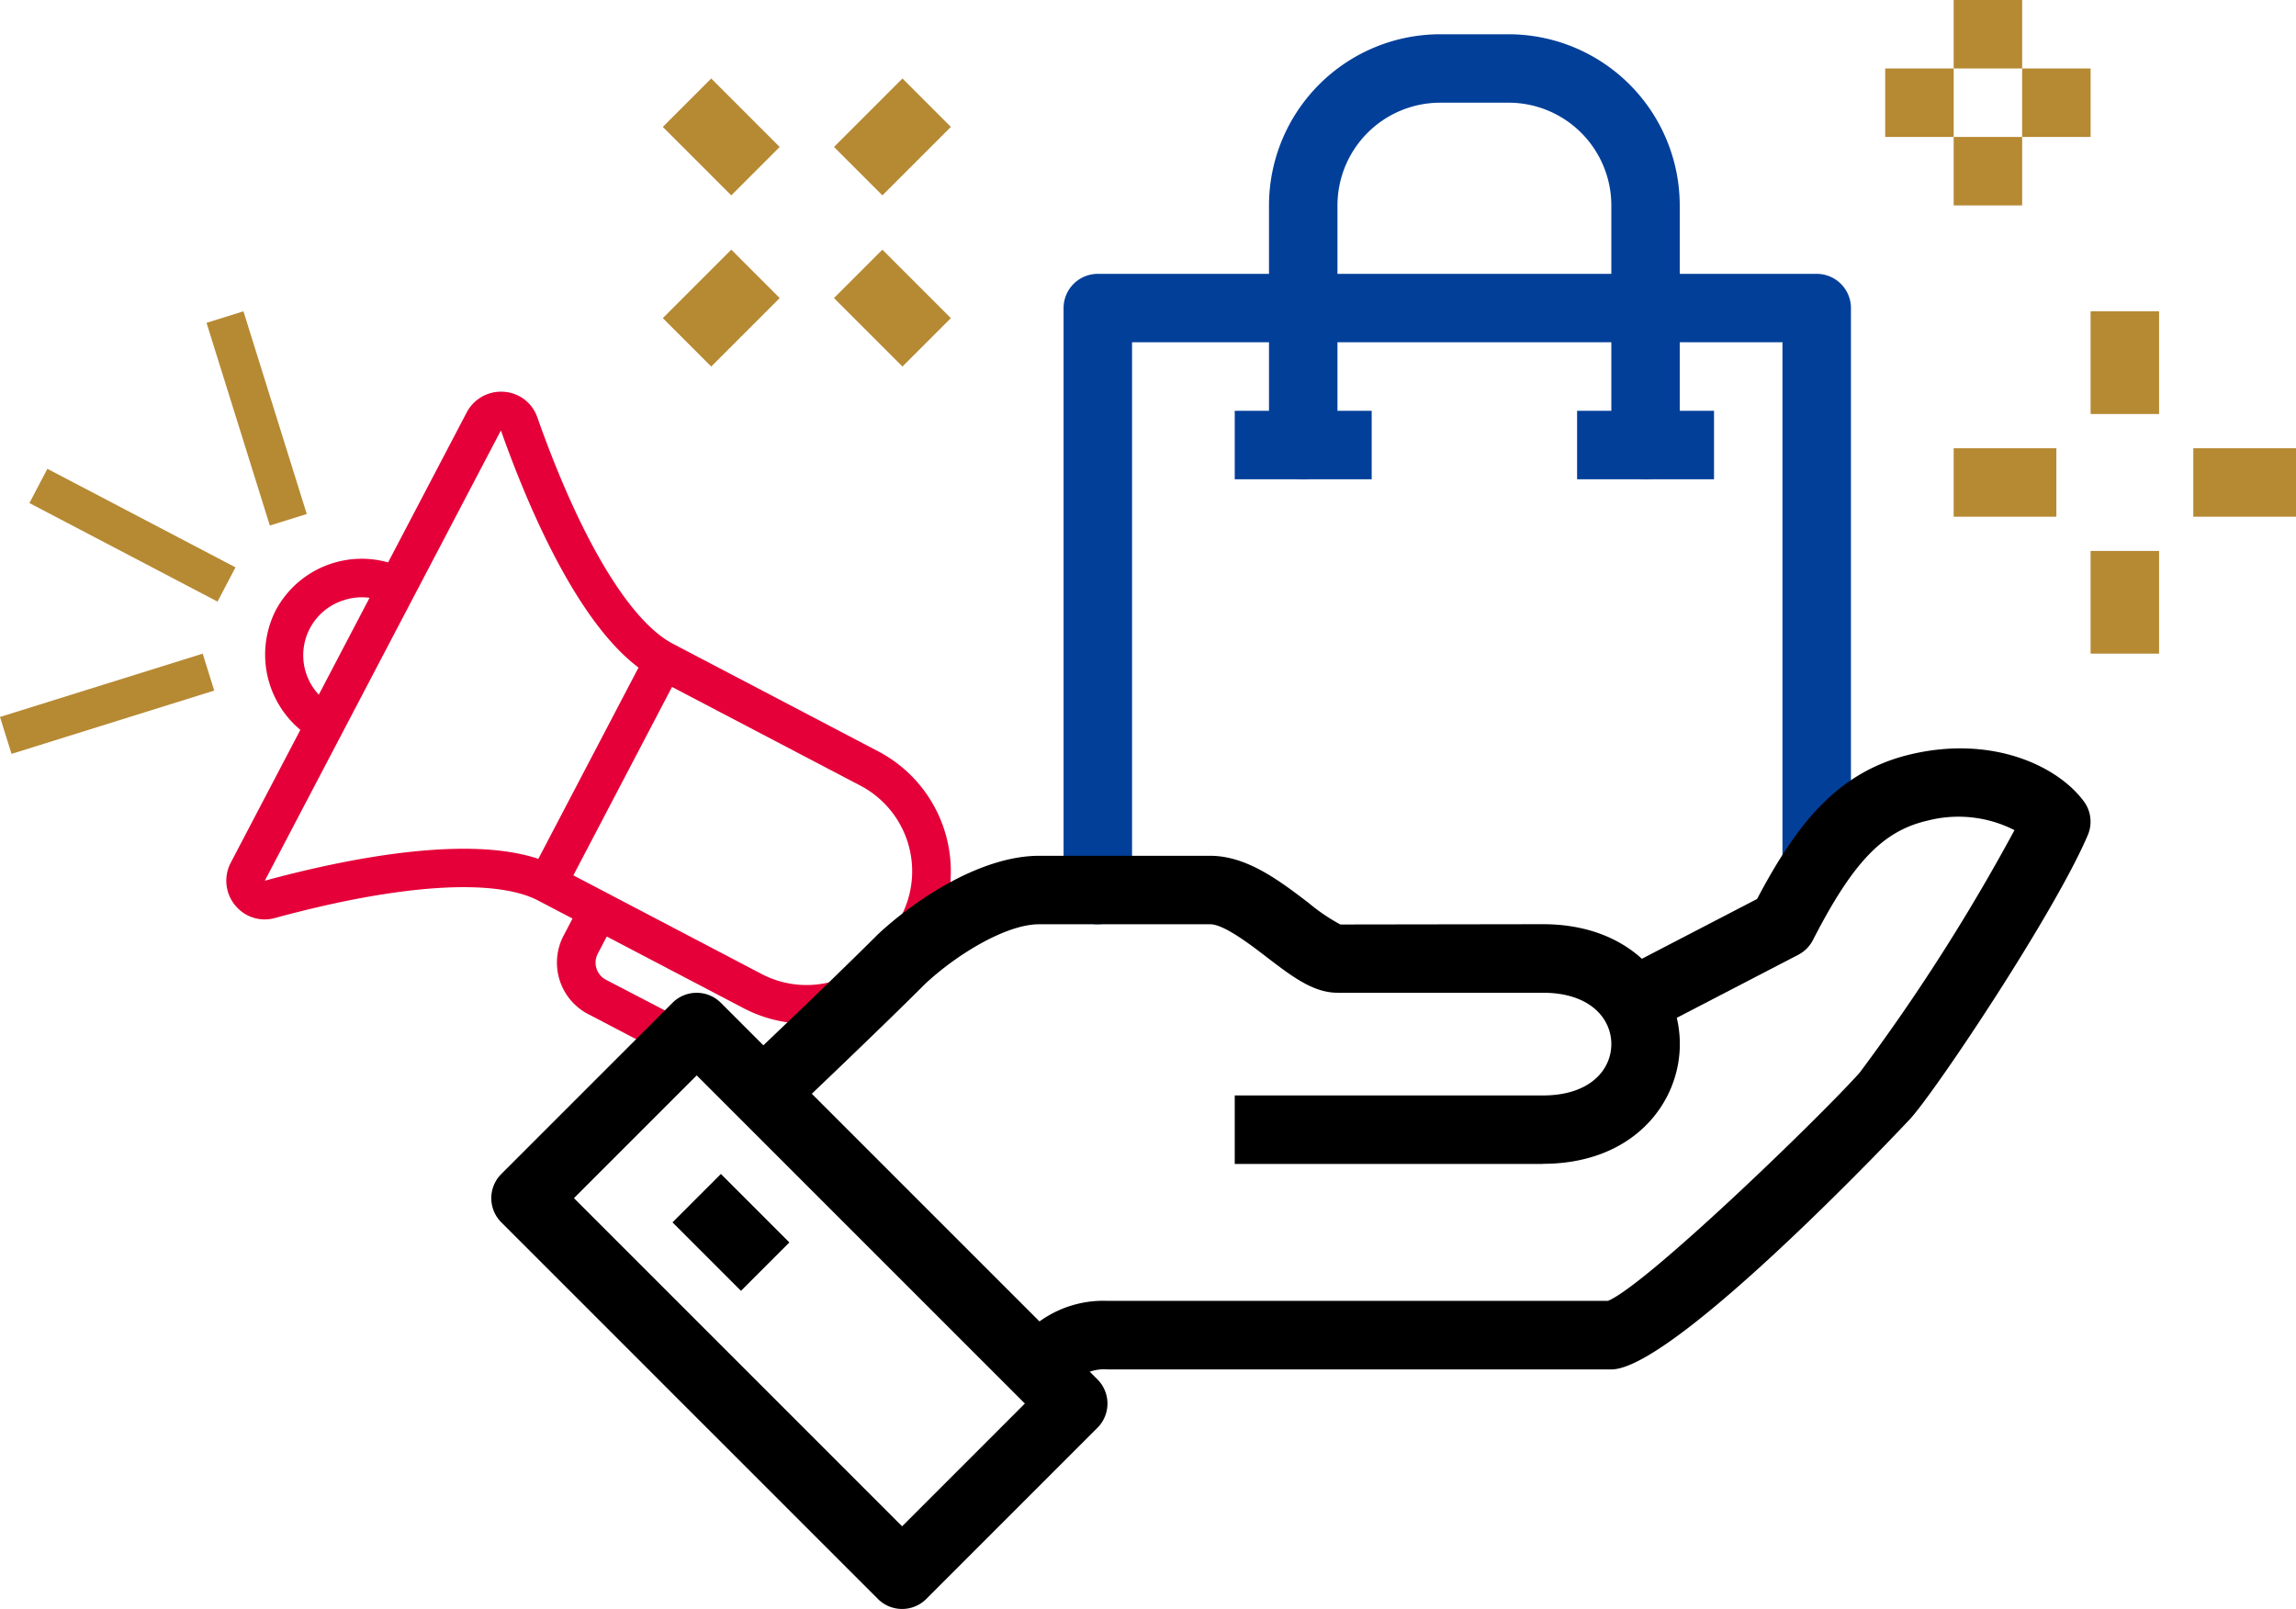 <svg xmlns="http://www.w3.org/2000/svg" width="146.234" height="102.478" viewBox="0 0 146.234 102.478">
  <g id="グループ_25073" data-name="グループ 25073" transform="translate(-16 -8.013)">
    <g id="グループ_25068" data-name="グループ 25068" transform="translate(16 8.013)">
      <g id="グループ_25069" data-name="グループ 25069" transform="translate(0 19.828)">
        <path id="パス_55419" data-name="パス 55419" d="M261.429,276.14l3.272,1.714,1.717-1.894-3.846-2a1.232,1.232,0,0,1-.52-1.662l1.143-2.181-2.181-1.143-1.143,2.181a3.7,3.7,0,0,0,1.557,4.987" transform="translate(-223.979 -231.385)" fill="#e50039"/>
        <path id="パス_55421" data-name="パス 55421" d="M190.03,195.191l1.143-2.181a3.673,3.673,0,0,1,.607-6.774,3.649,3.649,0,0,1,2.82.229h0l1.143-2.181h0a6.208,6.208,0,0,0-8.309,2.6,6.24,6.24,0,0,0,2.6,8.311" transform="translate(-169.873 -167.839)" fill="#e50039"/>
        <path id="パス_55422" data-name="パス 55422" d="M177.653,174.711a2.465,2.465,0,0,1-.264-2.691l15.029-28.681a2.466,2.466,0,0,1,2.361-1.315,2.417,2.417,0,0,1,2.138,1.628c2.723,7.716,5.869,12.972,8.633,14.42l13.088,6.858a8.63,8.63,0,0,1,3.634,11.635l-.572,1.091a8.63,8.63,0,0,1-11.635,3.634l-13.088-6.858c-2.765-1.449-8.877-1.044-16.768,1.107a2.425,2.425,0,0,1-1.776-.183,2.484,2.484,0,0,1-.78-.646m26.753-14.457c-4.527-2.372-8.086-10.893-9.808-15.77L179.56,173.165c4.986-1.361,14.029-3.288,18.56-.914l13.088,6.858a6.164,6.164,0,0,0,8.311-2.6l.572-1.091a6.164,6.164,0,0,0-2.6-8.311Z" transform="translate(-162.694 -136.898)" fill="#e50039"/>
        <rect id="長方形_28383" data-name="長方形 28383" width="16.007" height="2.463" transform="matrix(0.464, -0.886, 0.886, 0.464, 33.764, 35.872)" fill="#e50039"/>
        <rect id="長方形_28384" data-name="長方形 28384" width="2.463" height="13.526" transform="translate(1.874 12.212) rotate(-62.346)" fill="#b68933"/>
        <rect id="長方形_28385" data-name="長方形 28385" width="2.463" height="13.525" transform="translate(13.154 0.734) rotate(-17.345)" fill="#b68933"/>
        <rect id="長方形_28386" data-name="長方形 28386" width="13.525" height="2.463" transform="translate(0 25.837) rotate(-17.345)" fill="#b68933"/>
      </g>
      <path id="パス_55424" data-name="パス 55424" d="M273.49,315.046a2.172,2.172,0,0,1-1.542-.639l-23.984-23.984a2.179,2.179,0,0,1,0-3.083l10.9-10.9a2.18,2.18,0,0,1,3.083,0l23.984,23.984a2.18,2.18,0,0,1,0,3.083l-10.9,10.9a2.172,2.172,0,0,1-1.541.639m-20.9-26.165,20.9,20.9,7.819-7.819-20.9-20.9Z" transform="translate(-216.034 -212.568)"/>
      <rect id="長方形_28387" data-name="長方形 28387" width="4.36" height="6.167" transform="translate(42.832 77.855) rotate(-45)"/>
      <path id="パス_55425" data-name="パス 55425" d="M381.612,151.271a2.179,2.179,0,0,1-2.18-2.18V112.024a2.179,2.179,0,0,1,2.18-2.18H427.4a2.179,2.179,0,0,1,2.18,2.18v34.886a2.18,2.18,0,0,1-4.361,0V114.2H383.793v34.886a2.179,2.179,0,0,1-2.18,2.18" transform="translate(-311.692 -92.401)" fill="#023f99"/>
      <path id="パス_55426" data-name="パス 55426" d="M450.832,82.871a2.179,2.179,0,0,1-2.18-2.18V65.428a6.548,6.548,0,0,0-6.541-6.541H437.75a6.548,6.548,0,0,0-6.541,6.541V80.69a2.18,2.18,0,1,1-4.361,0V65.428a10.915,10.915,0,0,1,10.9-10.9h4.361a10.915,10.915,0,0,1,10.9,10.9V80.69a2.179,2.179,0,0,1-2.181,2.18" transform="translate(-346.025 -52.346)" fill="#023f99"/>
      <rect id="長方形_28388" data-name="長方形 28388" width="6.167" height="4.36" transform="translate(42.215 20.262) rotate(-45)" fill="#b68933"/>
      <rect id="長方形_28389" data-name="長方形 28389" width="6.167" height="4.36" transform="translate(53.117 9.36) rotate(-45)" fill="#b68933"/>
      <rect id="長方形_28390" data-name="長方形 28390" width="4.36" height="6.167" transform="translate(53.117 18.985) rotate(-45)" fill="#b68933"/>
      <rect id="長方形_28391" data-name="長方形 28391" width="4.36" height="6.167" transform="translate(42.215 8.083) rotate(-45)" fill="#b68933"/>
      <rect id="長方形_28392" data-name="長方形 28392" width="4.361" height="4.361" transform="translate(124.431)" fill="#b68933"/>
      <rect id="長方形_28393" data-name="長方形 28393" width="4.361" height="4.361" transform="translate(124.431 8.722)" fill="#b68933"/>
      <rect id="長方形_28394" data-name="長方形 28394" width="4.361" height="4.361" transform="translate(120.07 4.361)" fill="#b68933"/>
      <rect id="長方形_28395" data-name="長方形 28395" width="4.361" height="4.361" transform="translate(128.791 4.361)" fill="#b68933"/>
      <rect id="長方形_28396" data-name="長方形 28396" width="6.541" height="4.361" transform="translate(124.431 28.55)" fill="#b68933"/>
      <rect id="長方形_28397" data-name="長方形 28397" width="6.541" height="4.361" transform="translate(139.693 28.55)" fill="#b68933"/>
      <rect id="長方形_28398" data-name="長方形 28398" width="4.361" height="6.541" transform="translate(133.152 35.091)" fill="#b68933"/>
      <rect id="長方形_28399" data-name="長方形 28399" width="4.361" height="6.541" transform="translate(133.152 19.828)" fill="#b68933"/>
      <rect id="長方形_28400" data-name="長方形 28400" width="8.722" height="4.361" transform="translate(78.642 26.165)" fill="#023f99"/>
      <rect id="長方形_28401" data-name="長方形 28401" width="8.722" height="4.361" transform="translate(100.446 26.165)" fill="#023f99"/>
      <path id="パス_55427" data-name="パス 55427" d="M371.263,260.46l-3.083-3.083.273-.287a6.933,6.933,0,0,1,5.63-2.532h31.875c2.472-1.03,13.527-11.732,16.029-14.534a125.278,125.278,0,0,0,9.861-15.448,7.875,7.875,0,0,0-5.56-.6c-2.83.658-4.733,2.645-7.276,7.6a2.186,2.186,0,0,1-.935.939l-10,5.189-2.01-3.871,9.386-4.872c2.589-4.9,5.208-8.153,9.846-9.228,5.121-1.188,9.271.724,10.964,3.007a2.176,2.176,0,0,1,.253,2.157c-2.127,4.972-9.565,16.115-11.279,18.035-.143.162-15.007,15.993-19.07,15.993H374.082a2.7,2.7,0,0,0-2.436,1.141Z" transform="translate(-303.544 -171.703)"/>
      <path id="パス_55428" data-name="パス 55428" d="M355.334,263.812H335.71v-4.361h19.624c3.013,0,4.361-1.642,4.361-3.271s-1.348-3.271-4.361-3.271H342.252c-1.544,0-2.909-1.045-4.488-2.255-1.095-.839-2.749-2.106-3.616-2.106h-10.9c-2.087,0-5.219,1.9-7.235,3.777-3.2,3.2-8.96,8.654-9.017,8.709l-3-3.168c.057-.053,5.779-5.47,8.988-8.679,2.508-2.336,6.652-5,10.263-5h10.9c2.344,0,4.429,1.6,6.266,3a12.074,12.074,0,0,0,2.023,1.375l12.9-.019c5.726,0,8.722,3.839,8.722,7.631s-3,7.631-8.722,7.631" transform="translate(-257.068 -189.679)"/>
    </g>
  </g>
</svg>
